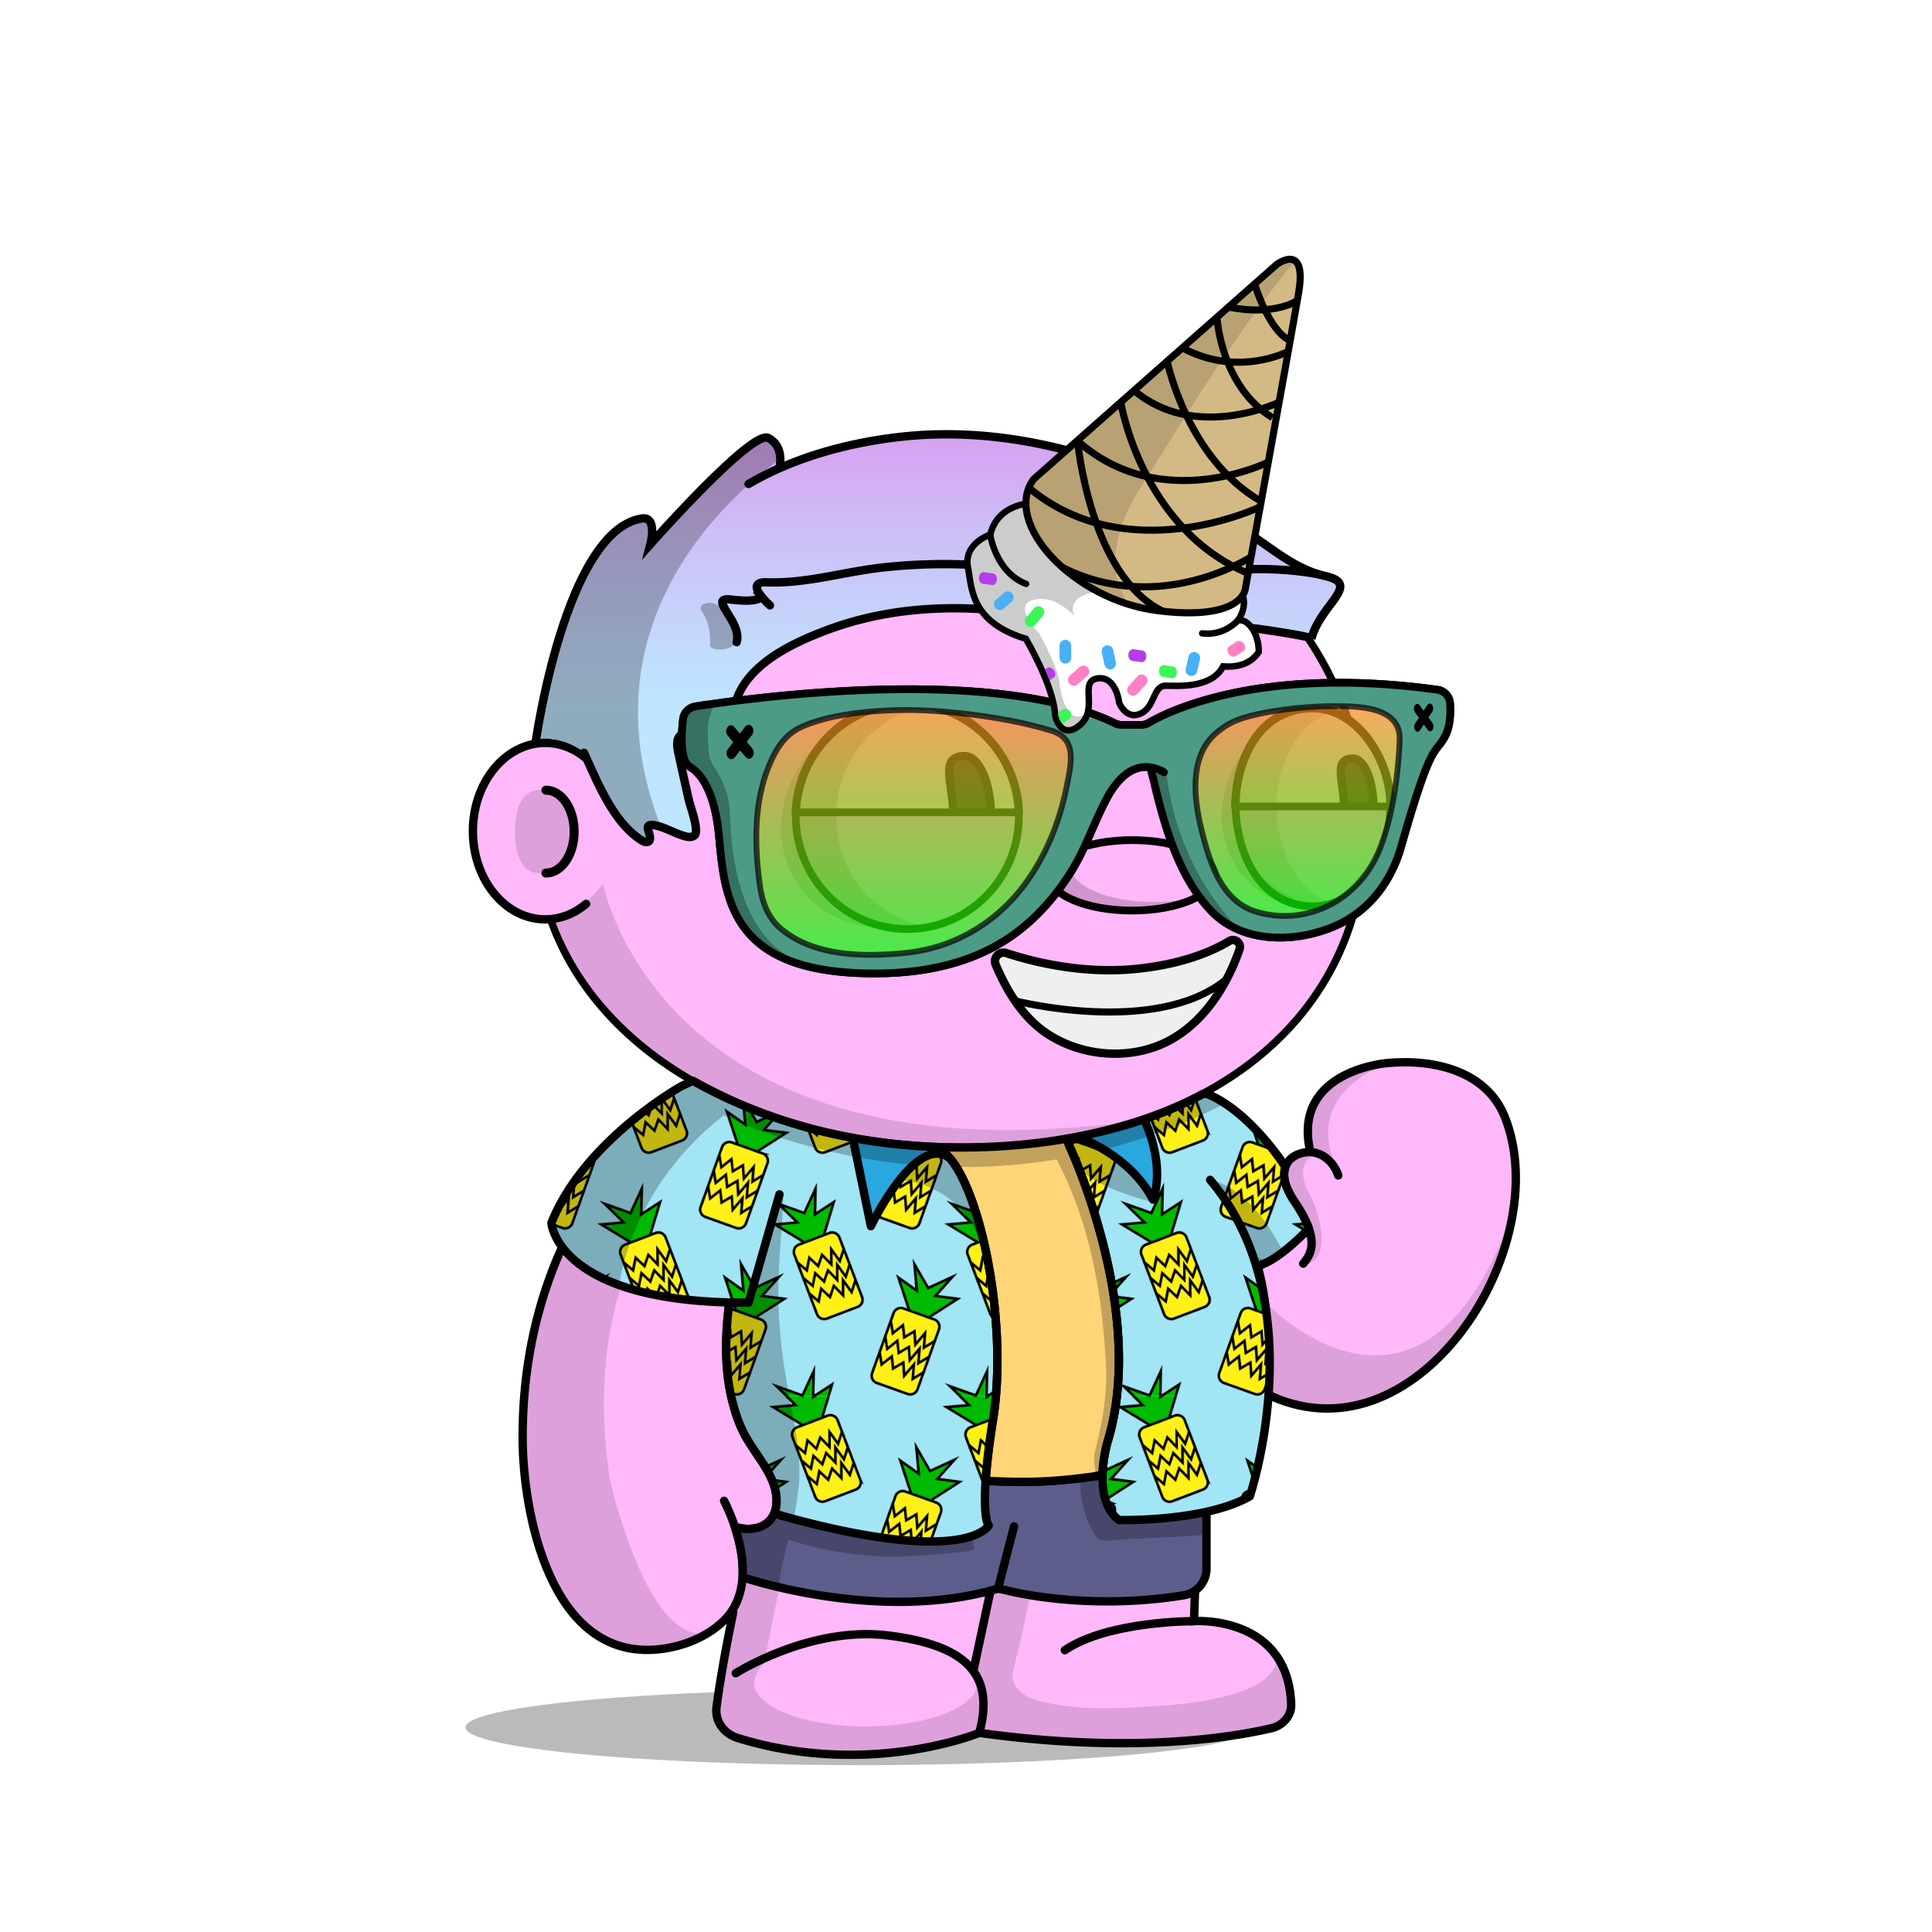 <svg xmlns="http://www.w3.org/2000/svg" xmlns:xlink="http://www.w3.org/1999/xlink" viewBox="0 0 3000 3000" width="100%" height="100%"><defs><style>.cls-1-50{opacity:0.27;}.cls-2-50{fill:#ffb8fa;}.cls-3-50{opacity:0.13;}.cls-4-50,.cls-5-50{fill:none;stroke:#000;stroke-linecap:round;stroke-miterlimit:10;}.cls-4-50{stroke-width:13px;}.cls-5-50{stroke-width:14px;}</style></defs><g id="body_ground_shadwo-50" data-name="body ground shadwo"><ellipse class="cls-1-50" cx="1334.82" cy="2682.24" rx="612.02" ry="58.67"/></g><g id="body_color_copy_4" data-name="body color copy 4"><path class="cls-2-50" d="M1075.21,1684.92l-86.3,76.44-81.19,108.46-57.17,122.51-32.25,136.1-6.75,96.68,6.35,91.23L835,2395.21l31.39,75.86,38.09,50.13,47.54,31,78.62,9.8,53.8-18.18,39.91-27.63,14.26-12.89-9.88,50-15.22,91.24,2.66,29.33,13.85,17,51.09,17.73,78.1,16.35h75.62l66.58-5.32,48.93-8.42,52-13.82,24.82-6.52,41.94,6.07,126.13,9.16,99.75-.28,77.23-5.54,66.85-9.41,35-7.15,26.94-20.17,3.93-17.17-4.13-32.14-26.1-52.19-43.66-30.74-77-13.9,10.76-205.51s11.6-13.31,15.48-16.39,47-58.42,47-58.42l25-55.24,10.56-19.26,31.14,13.27,62.08,11.3,70.55-7.08,44-23.38,49.3-35.46,42.09-44.1,45.13-60.73,24.32-63.88,17.23-65.23,5.15-65.54-6.61-53.5-17.62-48.7-32.84-34.56-44.43-25.16-50.48-7-43.5-2.38-47.62,10.35-47.78,27.42L2036,1718.43l-4.92,39.57,4.92,33.29-26.16,5.63-11.5,8.85-4.35,6.33-38.65-58.25-40.72-31.51-40.6-26.81,31.43-17.16,63.7-49.54,45.12-49.55L2062,1514.7l25.66-53.08,19.46-60.16,2.3-30.9s48.64-59,48.86-60.94c18.15-156.06-64.05-183.43-64.05-183.43l-7.46-22.88-26.54-55.74-22.12-48.66-38.92-53.08-40.7-42.47-35.39-32.73-84.93-62.81-67.24-33.62-70.78-27.43-73.43-21.23L1533,712.27l-76.08-3.54-109.71,10.61-100.85,26.55-81.4,33.62-67.24,37.15-77,58.39L963.2,934.33l-61.93,81.39-29.2,69-23.37,63.1-6.32,5.84L794.78,1169l-33.87,33-22.55,52v62.59l15.25,50.65L781,1405l52.34,22.55,25.51,2.22,26.54,65.47,44.24,61.93,38.93,41.58,61.93,50.43,47.77,29.19Z"/></g><g id="body_shadow" data-name="body shadow"><g class="cls-3-50"><path d="M1094.33,1787.19s-201.47,157.92-147.5,509.15c0,0,56.62,258.34,152.17,239.76l-45.17,19.08L987.54,2562l-45-14-53-42.94L852,2442.22s-19.3-58-20-60.58-15.21-73-15.21-73l-4.07-66,3.05-93.58,14.8-87.89,24.13-80.54,29.56-68.17,35.67-59,31.53-47.85,30.94-37.14,43.33-39.74,34.35-32.8,20.29-14.44-27.3-18.43-64-47.48-59.57-58.39-27.71-38.8-42.45-63.51-.62-25.09,42.47-18.58,35.39-38s89.35,468.89,829,367.15c13.61-1.87-115.08,25.45-101.63,22.66l90.13-18.72,59.92-21.23,59.94-27.48,16.88,11.15s-138.51,121.21-481.78,97.32S1157.34,1736.76,1094.33,1787.19Z"/><path d="M887.11,1291.31c0,35.64-22.14,64.54-49.45,64.54s-38.13-28.59-38.13-64.23,10.82-64.85,38.13-64.85S887.11,1255.67,887.11,1291.31Z"/><path d="M1573.17,2594.76c5-22.44,11.15-45.09,15.5-66,9.65-46.4,21-93.08,27.47-140,1.38-10.09,10.82-41.24-4.4-41.86a345.39,345.39,0,0,0-47.38,1.36l-45,207c-2.76,12.73-5.54,25.71-4.26,38.67,1.7,17.12,10.15,32.84,11.64,50,1.1,12.68-9.17,31.37,0,42.38,4.14,5,11.17,6.24,17.6,7.11,54.93,7.46,110,10.25,165.29,12.64h.92l112.2-1.68a17.54,17.54,0,0,0,1.77-.12l105.39-13.38,40.32-6.53a15.92,15.92,0,0,0,7-3l13.67-10.24c19.81-14.84,7.66-38.52,6.72-57.27l-8.71-23.49-9.17-10c5.94,6.46-12.78,24.53-16.48,27.49-13.29,10.63-30,17-46.12,22-49.56,15.11-100.57,18.33-151.92,21.17-41.23,2.29-82.9,2.88-123.77-3.88-14.26-2.36-29.29-5.19-42.53-11.13C1581.78,2628.28,1568.73,2614.52,1573.17,2594.76Z"/><path d="M1964,2021.1s239.6,257.11,382-130.4l-20.31,76.86L2277.13,2057l-57.28,64.14-72.94,47.35-81.48,18.63-48.89-5-53.72-19.66v-31.7l5.41-52.55Z"/><path d="M2047.55,1791.7s-47.47,7.88-9.43,71.58c0,0,38.93,88.47-12.38,101.74,0,0,7.07-21.24,8.84-23s-1-30.6-1-30.6l-15.51-33.06s-18.7-31.29-20.56-36,4.37-40.57,4.37-40.57l22.84-10.07,20.1-2.71Z"/><path d="M2158.44,1650.06s-139.78,42.47-82.27,165.44l-16.53-15s-22.62-9.72-24.28-13.26-4.87-29.41-4.59-31.07,5.2-35,5.2-35l19.58-28,29.33-21.85Z"/><path d="M910.12,1177.54s78.74-358.22,369.81-437l-115,38.93-81,47.6-83.15,68.5-73.31,85.71-52.94,78.26-27.88,94,40.48,9.18Z"/><path d="M1527.19,2638.53,1517,2606.15a27.42,27.42,0,0,1,.89,6.92c0,37.38-77.63,67.68-173.4,67.68s-173.4-30.3-173.4-67.68c0-10.07,8.47-24.59,18.57-33.18l1.72-5.79a2.09,2.09,0,0,1-2.82-2.32L1229,2372.66a44.63,44.63,0,0,1,51.53-35c28.26,5,69.15,9.6,119.68,9.6-108.73,0-195.06-106.63-211.45-199.06-8.65-48.77-14.07-95.19-13.38-144.66.75-52.56,2.46-108.52,10.89-166.33a2.09,2.09,0,0,0-4-1.14c-22.2,50.76-92.27,233.07-29,385.72a1.4,1.4,0,0,0,.15.3l43,70.9a2.56,2.56,0,0,1,.24.56l4.42,17a62.9,62.9,0,0,1-1.35,36.2l-4.83,14.12a2.11,2.11,0,0,1-1.14,1.24l-26.61,11.66a2.06,2.06,0,0,1-1.07.16l-21.94-2.52a2.1,2.1,0,0,0-2.27,2.61l7.71,29.28a1.59,1.59,0,0,1,.06.38l3.63,49.69a2.11,2.11,0,0,1-.08.75l-14.6,49.1-.06.26-24.2,149.68a2.1,2.1,0,0,0,0,.79l6,26.41a2.08,2.08,0,0,0,1.18,1.45l59.31,26.68a2,2,0,0,0,.49.15l69,12.26.26,0,84.09,4h.26l60.19-4.53.24,0,83.39-16a1.05,1.05,0,0,0,.24-.06l40.42-13a2.09,2.09,0,0,0,1.43-1.73l6.33-50.94"/><path d="M1918.06,2248.79s-59.53,81.86-149.77,94c0,0,23,15,91.12-2.65l4.42-20.35,8.85-16.81,10.48-10.21"/></g></g><g id="Base_Body_V3" data-name="Base Body V3"><path class="cls-4-50" d="M1124.34,2330.45s65.27,121.25,0,185.71c-26,25.66-63.7,40.75-100.54,44.76-169.74,18.5-211.9-213.21-212.25-327.21-1.19-384.43,268.87-552.24,268.87-552.24"/><path class="cls-4-50" d="M1188.61,1822.33c-25.84,55.2-43,113.78-52.34,173.17-9.26,58.83-13.91,121.32.77,179.71,4.69,18.63,10.62,36.6,19.91,53.7,18.31,33.72,51.4,65.64,48.8,105.78-2.14,33.08-31.85,46-64.61,36.29"/><path class="cls-4-50" d="M1875.87,1822.33s102.57,98.45,91,287.14c0,0-3.62,117-95.28,193.58a25.6,25.6,0,0,0-9.21,18.23c-1.49,27.45-5.31,101.95-8.34,196,0,0,145.74-10.32,150.89,129,.65,17.51-12.29,33-30.87,37.34-61.79,14.38-217.56,40-453.39,7.15,0,0-171.42,71-375.08,8-21.91-6.79-35.72-26.6-33-47.6,3.64-28.11,11-75.14,26-147.9"/><path class="cls-4-50" d="M1142.45,2598.2s115.4-73.83,237.21-58.6,165.4,61,141,151.19"/><path class="cls-4-50" d="M1854.07,2517.33s-133.35-.74-200.62,45.13"/><line class="cls-4-50" x1="1511.37" y1="2594.76" x2="1564.29" y2="2347.39"/><path class="cls-4-50" d="M1962.82,2162.51c234.13,119.66,454.59-224.88,374-427.73-28.07-70.68-107.32-90.8-182.53-84.12,0,0-145.76,11-120.63,133.23"/><path class="cls-4-50" d="M2078,1825.24c-8.17-25.5-34.33-44.87-63.48-32.33-21.57,9.27-24.07,30.78-17,49.43a121.09,121.09,0,0,0,13,24.25c40.21,59.72,25.13,80.86,13.07,95.56"/><path class="cls-4-50" d="M1994,1809.24s-53-83.28-120-110.78"/><path class="cls-4-50" d="M910.12,1403.57c-18.06,15.13-39.93,24-63.49,24-62,0-112.3-61.34-112.3-137s50.28-137,112.3-137c23.56,0,45.43,8.85,63.49,24"/><path class="cls-5-50" d="M847.68,1226.92c24.22,0,43.86,28.83,43.86,64.39s-19.64,64.39-43.86,64.39"/><path d="M2129.2,1143.53a144,144,0,0,0-31.17-30.72,536.58,536.58,0,0,0-23-56.35c-32.82-68.83-79.79-130.63-139.61-183.69s-129.34-94.63-206.81-123.7c-80.17-30.08-165.32-45.33-253.08-45.33a723.09,723.09,0,0,0-219.4,33.67,674.64,674.64,0,0,0-187.55,93.24c-56,39.93-104,87.44-142.51,141.21-39.24,54.78-67.57,114.53-84.18,177.58a5.75,5.75,0,0,0,11.12,2.93c16.26-61.69,44-120.17,82.41-173.82,37.78-52.73,84.83-99.34,139.84-138.54a663,663,0,0,1,184.36-91.64,711.53,711.53,0,0,1,215.91-33.13c86.38,0,170.17,15,249,44.6,76.14,28.57,144.52,69.46,203.22,121.54s104.7,112.6,136.85,180a522.14,522.14,0,0,1,24.57,61.08c1.7,1.17,3.39,2.41,5.06,3.7.85.67,1.71,1.35,2.55,2l.54.43c.91.76,1.82,1.54,2.72,2.34l.82.73c.88.79,1.76,1.59,2.63,2.42.22.2.43.42.65.63a141.8,141.8,0,0,1,14.69,16.6c21.6,28.51,34,65.55,34,101.63,0,40.38-11.31,77.31-31.91,104.43h0c-.65.86-1.31,1.7-2,2.53-.89,1.11-1.79,2.18-2.69,3.24l-1,1.09c-.6.69-1.2,1.36-1.81,2-.38.42-.77.83-1.16,1.25-.57.6-1.14,1.19-1.72,1.78-.39.4-.78.81-1.18,1.2-.91.9-1.83,1.8-2.76,2.66-20,109.66-76.83,202.64-167.34,272.26-54.72,42.09-120.47,74.65-195.41,96.79s-157.82,33.42-245.91,33.42c-73.58,0-145.3-7.85-213.16-23.33S1154,1714,1098,1684.31c-117.39-62.14-199.49-151.36-237.44-258a5.75,5.75,0,0,0-10.83,3.85c38.92,109.43,122.91,200.84,242.89,264.35,56.87,30.1,120.69,53.35,189.67,69.09,68.7,15.67,141.28,23.62,215.72,23.62,89.2,0,173-11.4,249.17-33.89,76.31-22.54,143.31-55.75,199.16-98.7,91.16-70.12,149-163.31,170.49-273.08a136.34,136.34,0,0,0,12.27-13.43c23.68-29.62,36.73-70.49,36.73-115.08C2165.83,1214.15,2152.48,1174.25,2129.2,1143.53Z"/></g><defs><style>.cls-1-86,.cls-6-86{fill:none;}.cls-2-86{fill:#0b0;}.cls-2-86,.cls-3-86,.cls-6-86{stroke:#000;}.cls-2-86,.cls-3-86{stroke-miterlimit:10;stroke-width:4px;}.cls-3-86{fill:#fff117;}.cls-4-86{fill:#ffd578;}.cls-5-86{fill:#5d5d8c;}.cls-6-86{stroke-linecap:round;stroke-linejoin:round;stroke-width:13px;}.cls-7-86{opacity:0.24;}.cls-8-86{fill:#a2e5f4;}.cls-9-86{fill:url(#New_Pattern_4);}.cls-1-860-86{fill:#29a8df;}</style><pattern id="New_Pattern_4" data-name="New Pattern 4" width="538.53" height="541.63" patternUnits="userSpaceOnUse" viewBox="0 0 538.53 541.63"><rect class="cls-1-86" width="538.53" height="541.63"/><polygon class="cls-2-86" points="462.14 603.54 433.84 584.07 391.81 558.58 426.71 555.44 397.15 526.57 437.37 540.89 454.81 503.07 453.94 542.92 483.21 523.85 469.31 570.04 462.14 603.54"/><polygon class="cls-2-86" points="192.87 603.54 164.57 584.07 122.55 558.58 157.45 555.44 127.89 526.57 168.1 540.89 185.54 503.07 184.68 542.92 213.94 523.85 200.04 570.04 192.87 603.54"/><polygon class="cls-2-86" points="464.89 320.27 436.59 300.79 394.56 275.3 429.46 272.17 399.9 243.3 440.12 257.62 457.56 219.8 456.69 259.64 485.96 240.58 472.06 286.76 464.89 320.27"/><path class="cls-3-86" d="M522.84,403.37l-47.49,18.09a12,12,0,0,1-15.49-6.95l-35.17-92.35a12,12,0,0,1,6.94-15.48l47.5-18.09a12,12,0,0,1,15.48,6.94l35.17,92.35A12,12,0,0,1,522.84,403.37Z"/><polyline class="cls-3-86" points="429.22 334.07 444.1 346.63 447.94 326.94 461.71 339.92 467.7 322.54 482.14 337.29 482.08 313.94 495.36 332.26 501.44 313.46"/><polyline class="cls-3-86" points="438.39 358.13 453.26 370.69 457.11 351 470.88 363.98 476.86 346.6 491.31 361.35 491.24 338 504.52 356.32 510.6 337.52"/><polyline class="cls-3-86" points="447.55 382.19 462.42 394.75 466.27 375.06 480.04 388.04 486.03 370.65 500.47 385.41 500.4 362.06 513.68 380.38 519.77 361.58"/><polygon class="cls-2-86" points="462.14 61.92 433.84 42.44 391.81 16.95 426.71 13.81 397.15 -15.06 437.37 -0.74 454.81 -38.55 453.94 1.29 483.21 -17.77 469.31 28.41 462.14 61.92"/><path class="cls-3-86" d="M520.09,145l-47.5,18.08a12,12,0,0,1-15.48-6.94L421.94,63.81a12,12,0,0,1,6.94-15.49l47.49-18.09a12,12,0,0,1,15.49,7L527,129.53A12,12,0,0,1,520.09,145Z"/><polyline class="cls-3-86" points="426.47 75.72 441.34 88.28 445.19 68.59 458.96 81.57 464.95 64.19 479.39 78.94 479.33 55.59 492.61 73.9 498.69 55.11"/><polyline class="cls-3-86" points="435.63 99.78 450.51 112.34 454.36 92.65 468.13 105.63 474.11 88.24 488.56 103 488.49 79.65 501.77 97.96 507.85 79.17"/><polyline class="cls-3-86" points="444.8 123.84 459.67 136.4 463.52 116.71 477.29 129.69 483.27 112.3 497.72 127.06 497.65 103.71 510.93 122.02 517.01 103.23"/><polygon class="cls-2-86" points="195.63 320.27 167.33 300.79 125.3 275.3 160.2 272.17 130.64 243.3 170.85 257.62 188.29 219.8 187.43 259.64 216.69 240.58 202.8 286.76 195.63 320.27"/><path class="cls-3-86" d="M253.58,403.37l-47.5,18.09a12,12,0,0,1-15.48-6.95l-35.18-92.35a12,12,0,0,1,7-15.48l47.49-18.09a12,12,0,0,1,15.49,6.94l35.17,92.35A12,12,0,0,1,253.58,403.37Z"/><polyline class="cls-3-86" points="159.96 334.07 174.83 346.63 178.68 326.94 192.45 339.92 198.44 322.54 212.88 337.29 212.81 313.94 226.09 332.26 232.18 313.46"/><polyline class="cls-3-86" points="169.12 358.13 183.99 370.69 187.84 351 201.61 363.98 207.6 346.6 222.04 361.35 221.98 338 235.26 356.32 241.34 337.52"/><polyline class="cls-3-86" points="178.28 382.19 193.16 394.75 197 375.06 210.78 388.04 216.76 370.65 231.21 385.41 231.14 362.06 244.42 380.38 250.5 361.58"/><polygon class="cls-2-86" points="192.87 61.92 164.57 42.44 122.55 16.95 157.45 13.81 127.89 -15.06 168.1 -0.74 185.54 -38.55 184.68 1.29 213.94 -17.77 200.04 28.41 192.87 61.92"/><path class="cls-3-86" d="M250.82,145,203.33,163.1a12,12,0,0,1-15.49-6.94L152.67,63.81a12,12,0,0,1,6.94-15.49l47.5-18.09a12,12,0,0,1,15.49,7l35.17,92.35A12,12,0,0,1,250.82,145Z"/><polyline class="cls-3-86" points="157.21 75.72 172.08 88.28 175.93 68.59 189.7 81.57 195.69 64.19 210.13 78.94 210.06 55.59 223.34 73.9 229.43 55.11"/><polyline class="cls-3-86" points="166.37 99.78 181.24 112.34 185.09 92.65 198.86 105.63 204.85 88.24 219.29 103 219.23 79.65 232.51 97.96 238.59 79.17"/><polyline class="cls-3-86" points="175.53 123.84 190.41 136.4 194.25 116.71 208.02 129.69 214.01 112.3 228.46 127.06 228.39 103.71 241.67 122.02 247.75 103.23"/><polygon class="cls-2-86" points="341.3 437.72 332.45 404.52 317.07 357.84 345.63 378.13 341.93 336.98 363.19 374 401.02 356.59 374.47 386.31 409.1 390.84 368.52 416.91 341.3 437.72"/><path class="cls-3-86" d="M331.34,538.54l-47.85-17.12a12,12,0,0,1-7.26-15.34L309.51,413a12,12,0,0,1,15.35-7.26l47.85,17.12A12,12,0,0,1,380,438.23l-33.29,93A12,12,0,0,1,331.34,538.54Z"/><polyline class="cls-3-86" points="305.22 425.03 308.36 444.24 324.08 431.78 326.11 450.59 341.96 441.27 343.35 461.87 358.48 444.08 356.67 466.63 373.5 456.3"/><polyline class="cls-3-86" points="296.55 449.27 299.69 468.48 315.41 456.02 317.44 474.83 333.29 465.51 334.68 486.11 349.81 468.32 348 490.87 364.83 480.54"/><polyline class="cls-3-86" points="287.88 473.51 291.02 492.72 306.74 480.26 308.77 499.07 324.62 489.75 326.01 510.35 341.14 492.56 339.33 515.11 356.16 504.78"/><polygon class="cls-2-86" points="344.25 179.9 335.4 146.71 320.03 100.03 348.59 120.32 344.88 79.17 366.14 116.19 403.97 98.78 377.42 128.5 412.06 133.03 371.48 159.1 344.25 179.9"/><path class="cls-3-86" d="M334.3,280.72l-47.86-17.11a12,12,0,0,1-7.25-15.34l33.28-93.05A12,12,0,0,1,327.81,148l47.85,17.12a12,12,0,0,1,7.26,15.34l-33.28,93.05A12,12,0,0,1,334.3,280.72Z"/><polyline class="cls-3-86" points="308.18 167.22 311.32 186.43 327.04 173.96 329.07 192.78 344.92 183.46 346.31 204.06 361.43 186.27 359.62 208.82 376.46 198.49"/><polyline class="cls-3-86" points="299.51 191.46 302.65 210.67 318.37 198.2 320.4 217.02 336.25 207.7 337.64 228.3 352.76 210.51 350.95 233.06 367.79 222.73"/><polyline class="cls-3-86" points="290.84 215.7 293.98 234.91 309.7 222.44 311.73 241.26 327.58 231.94 328.97 252.54 344.09 234.75 342.28 257.3 359.12 246.97"/><polygon class="cls-2-86" points="72.04 437.72 63.18 404.52 47.81 357.84 76.37 378.13 72.67 336.98 93.92 374 131.75 356.59 105.2 386.31 139.84 390.84 99.26 416.91 72.04 437.72"/><path class="cls-3-86" d="M62.08,538.54,14.22,521.42A12,12,0,0,1,7,506.08L40.25,413a12,12,0,0,1,15.34-7.26l47.86,17.12a12,12,0,0,1,7.25,15.34l-33.28,93A12,12,0,0,1,62.08,538.54Z"/><polyline class="cls-3-86" points="35.96 425.03 39.1 444.24 54.82 431.78 56.85 450.59 72.7 441.27 74.09 461.87 89.21 444.08 87.4 466.63 104.24 456.3"/><polyline class="cls-3-86" points="27.29 449.27 30.43 468.48 46.15 456.02 48.18 474.83 64.03 465.51 65.42 486.11 80.54 468.32 78.73 490.87 95.57 480.54"/><polyline class="cls-3-86" points="18.62 473.51 21.76 492.72 37.48 480.26 39.51 499.07 55.36 489.75 56.75 510.35 71.87 492.56 70.06 515.11 86.9 504.78"/><polygon class="cls-2-86" points="74.99 179.9 66.14 146.71 50.76 100.03 79.33 120.32 75.62 79.17 96.88 116.19 134.71 98.78 108.16 128.5 142.79 133.03 102.22 159.1 74.99 179.9"/><path class="cls-3-86" d="M65,280.72,17.18,263.61a12,12,0,0,1-7.26-15.34l33.29-93.05A12,12,0,0,1,58.55,148l47.85,17.12a12,12,0,0,1,7.26,15.34L80.37,273.47A12,12,0,0,1,65,280.72Z"/><polyline class="cls-3-86" points="38.91 167.22 42.05 186.43 57.77 173.96 59.8 192.78 75.65 183.46 77.05 204.06 92.17 186.27 90.36 208.82 107.19 198.49"/><polyline class="cls-3-86" points="30.24 191.46 33.38 210.67 49.1 198.2 51.13 217.02 66.98 207.7 68.37 228.3 83.5 210.51 81.69 233.06 98.52 222.73"/><polyline class="cls-3-86" points="21.57 215.7 24.71 234.91 40.43 222.44 42.46 241.26 58.31 231.94 59.7 252.54 74.83 234.75 73.02 257.3 89.85 246.97"/></pattern></defs><path class="cls-4-86" d="M1660.17,1778.6l-3.69-10.49q-16.62,2.87-33.33,5.1a998.88,998.88,0,0,1-164.45,8l9.52,10.31c53,46.8,97.87,261.19,73.92,411.63-6.61,41.55-10.09,72.77-11.67,96.2l4.83.25c16.69.84,33.4,1.35,50.12,1.43,38.78.2,77.18-3.24,115.31-8.79,2.28-.33,4.55-.67,6.83-1l4.5-.69a221,221,0,0,1,8-52.28C1781.61,2036,1660.17,1778.6,1660.17,1778.6Z"/><path class="cls-5-86" d="M1871.23,2258c-64.3,14.61-128.87,29.61-194.29,37.49a732.71,732.71,0,0,1-91.52,5.62c-28.28-.14-56.53-1.51-84.73-3.6-20.7-1.54-41.36-3.46-62-5.57-25.1-2.58-50.17-5.47-75.25-8.3-13.62-1.54-53.92-12.8-65.12-7.16a1.89,1.89,0,0,0-.3.19l-95.52,72.91c-8.53,21.06-32.14,28.91-58.21,22.31a1.78,1.78,0,0,0-2.13,2.28c6.68,21,12.37,47.3,11,73.25a1.77,1.77,0,0,0,.8,1.58l.87.57a2.09,2.09,0,0,0,.4.19c2.22.75,22.2,7.39,54,14.88,74.28,17.53,213,39.74,340.12,2.26a1.88,1.88,0,0,1,.85,0l10.55,2.11.11,0c2.86.78,123.23,33.19,277.37,8.15a42,42,0,0,0,35.24-41.44v-176A1.78,1.78,0,0,0,1871.23,2258Z"/><line class="cls-6-86" x1="1549.71" y1="2466.73" x2="1574.64" y2="2370.15"/><path class="cls-6-86" d="M1202.5,2349.53l95.52-72.91a1.89,1.89,0,0,1,.3-.19c11.2-5.64,51.5,5.62,65.12,7.16,25.08,2.83,50.15,5.72,75.25,8.3,48.76,5,97.69,8.93,146.73,9.17,97.06.49,191.73-21.74,285.81-43.11a1.78,1.78,0,0,1,2.18,1.74v176a42,42,0,0,1-35.24,41.44c-154.14,25-274.51-7.37-277.37-8.15l-.11,0-10.55-2.11a1.88,1.88,0,0,0-.85,0c-181.41,53.5-386.66-14.64-394.08-17.14a2.09,2.09,0,0,1-.4-.19l-.87-.57a1.77,1.77,0,0,1-.8-1.58c1.39-25.95-4.3-52.21-11-73.25h0a1.78,1.78,0,0,1,2.13-2.28c26.07,6.6,49.68-1.25,58.21-22.31"/><path class="cls-7-86" d="M1701,2385c4,7,12,8,19,7,51-4,101-4,153-9l.41-.05V2259.69a1.78,1.78,0,0,0-2.18-1.74c-64.3,14.61-128.87,29.61-194.29,37.49C1676.51,2326.76,1684.13,2358,1701,2385Z"/><path class="cls-7-86" d="M1394,2417c33-1,66-4,99-7,8-1,21-2,20-7-9.14-35.27-10.18-70.55-12.31-105.54-20.7-1.54-41.36-3.46-62-5.57-25.1-2.58-50.17-5.47-75.25-8.3-13.62-1.54-53.92-12.8-65.12-7.16a1.89,1.89,0,0,0-.3.19l-95.52,72.91c-8.53,21.06-32.14,28.91-58.21,22.31a1.78,1.78,0,0,0-2.13,2.28c6.68,21,12.37,47.3,11,73.25a1.77,1.77,0,0,0,.8,1.58l.87.57a2.09,2.09,0,0,0,.4.19c2.22.75,22.2,7.39,54,14.88,2.5-24.88,8.34-49.24,14.83-73.59C1279,2408,1336,2418,1394,2417Z"/><path class="cls-8-86" d="M2010.55,1866.59a121.09,121.09,0,0,1-13-24.25c-3.86-10.15-4.88-21.15-1.53-30.56l-2-2.54s-53-83.28-120-110.78l-6.25.33c-49.4,26.59-103,45.17-157.44,58.23q-26.74,6.42-53.82,11.09l3.69,10.49S1781.61,2036,1720,2238.28c0,0-26.73,88.59,17.43,122,0,0,133.1,3.35,203.23-36.77,0,0,61.86-183.42,10.72-355.31l.67-.36,10.74-5.77s10.64-3.31,31.29-19.43a372.81,372.81,0,0,0,34.38-30.89l3.75-4.45C2028.3,1896.16,2021.46,1882.79,2010.55,1866.59Z"/><path class="cls-8-86" d="M1468.22,1791.55l-9.52-10.31c-3.67-.11-7.33-.25-11-.4-85.88-3.56-171.31-19.36-252.31-48.28q-23.55-8.4-46.58-18.27a742.79,742.79,0,0,1-73-36.06l-17.79,8.43S907.55,1770.24,856.23,1899c0,0,4.09,59.91,104.93,96.35,39.66,14.33,94.28,25,169.49,27l1.59,1.63c0,.38-.09.76-.14,1.14-6.1,49.89-7.3,101.42,4.94,150.11,4.69,18.63,10.62,36.6,19.91,53.7,18.31,33.72,51.4,65.64,48.8,105.78a47.74,47.74,0,0,1-3.25,14.84l11.23,4.09q7,2,13.88,3.79c276.23,74.34,307.69,11.25,307.69,11.25s-17.1-15,6.84-165.48S1521.25,1838.35,1468.22,1791.55Z"/><path class="cls-4-86" d="M1698,2253c11-44,19-87,17-131-6-120-27-238-90-346-.59-.94-1.21-1.87-1.85-2.79a998.88,998.88,0,0,1-164.45,8l9.52,10.31c53,46.8,97.87,261.19,73.92,411.63-6.61,41.55-10.09,72.77-11.67,96.2l4.83.25c16.69.84,33.4,1.35,50.12,1.43,38.78.2,77.18-3.24,115.31-8.79C1697.34,2279,1694.52,2266.24,1698,2253Z"/><path class="cls-9-86" d="M2010.55,1866.59a121.09,121.09,0,0,1-13-24.25c-3.86-10.15-4.88-21.15-1.53-30.56l-2-2.54s-53-83.28-120-110.78l-6.25.33a591.33,591.33,0,0,1-89.28,38.56c17.13,38.71,24,81.74,13.54,123.65-12-28-39-44-62-64-10-8-20-18-32-24-7.41-4-15.73-5.37-23.43-8.25q-9,1.77-18.09,3.36l3.69,10.49S1781.61,2036,1720,2238.28c0,0-26.73,88.59,17.43,122,0,0,133.1,3.35,203.23-36.77,0,0,61.86-183.42,10.72-355.31l.67-.36,10.74-5.77s10.64-3.31,31.29-19.43a372.81,372.81,0,0,0,34.38-30.89l3.75-4.45C2028.3,1896.16,2021.46,1882.79,2010.55,1866.59Z"/><path class="cls-1-860-86" d="M1730,1797c23,20,50,36,62,64,10.48-41.91,3.59-84.94-13.54-123.65-22.4,7.66-45.2,14.17-68.16,19.67q-17.79,4.27-35.73,7.73c7.7,2.88,16,4.21,23.43,8.25C1710,1779,1720,1789,1730,1797Z"/><path class="cls-1-860-86" d="M1409,1821c15.64-16.42,35.55-24.28,54.49-34.57l-4.79-5.19c-3.67-.11-7.33-.25-11-.4a885,885,0,0,1-120.31-13.21c10.22,43,14.72,87.57,29.61,130.37C1372,1871,1388,1845,1409,1821Z"/><path class="cls-9-86" d="M1468.22,1791.55l-4.73-5.12c-18.94,10.29-38.85,18.15-54.49,34.57-21,24-37,50-52,77-14.89-42.8-19.39-87.33-29.61-130.37a831,831,0,0,1-132-35.07q-23.55-8.4-46.58-18.27a742.79,742.79,0,0,1-73-36.06l-17.79,8.43S907.55,1770.24,856.23,1899c0,0,4.09,59.91,104.93,96.35,39.66,14.33,94.28,25,169.49,27l1.59,1.63c0,.38-.09.76-.14,1.14-6.1,49.89-7.3,101.42,4.94,150.11,4.69,18.63,10.62,36.6,19.91,53.7,18.31,33.72,51.4,65.64,48.8,105.78a47.74,47.74,0,0,1-3.25,14.84l11.23,4.09q7,2,13.88,3.79c276.23,74.34,307.69,11.25,307.69,11.25s-17.1-15,6.84-165.48S1521.25,1838.35,1468.22,1791.55Z"/><path class="cls-6-86" d="M1707.56,2291.25c-40.38,6.15-81,10-122.14,9.81-16.72-.08-33.43-.59-50.12-1.43l-4.83-.25c1.58-23.43,5.06-54.65,11.67-96.2,23.95-150.44-20.89-364.83-73.92-411.63l-9.52-10.31c66.13,2.08,132.57-1.85,197.78-13.13l3.69,10.49S1781.61,2036,1720,2238.28a221,221,0,0,0-8,52.28Z"/><path class="cls-7-86" d="M1220.33,2138.89c-7.74-46.86-12.58-95.44-11.61-143.41,1-48.85,6.39-97.48,8.07-146.3-15,48-31,94-41,146-1,8-2,19-8,20-11.16,2.09-21.35,3.22-30.9,7.1-6.1,49.88-7.3,101.42,4.94,150.1,4.68,18.64,10.62,36.6,19.9,53.7,18.32,33.72,51.41,65.65,48.81,105.79a47.62,47.62,0,0,1-3.25,14.83l11.23,4.1q7,1.95,13.87,3.79c2.08.56,7.79-45.15,8.08-48.8,3.75-47-6.62-92.78-15.18-138.69Q1222.68,2153,1220.33,2138.89Z"/><path class="cls-6-86" d="M1326.62,1778.6,1352.28,1904s69.18-144.88,121.88-106.06"/><path class="cls-6-86" d="M1951.41,1968.22c-14.17-47.65-37-94.41-72.3-136.13"/><path class="cls-6-86" d="M1675.33,1766s78.53,27,115.07,96.76c0,0,20.22-45.21-11.66-119.77"/><path class="cls-6-86" d="M1132.41,2022.37q14.49.36,30,.28l47.9-168"/><path class="cls-6-86" d="M1660.17,1778.6S1781.61,2036,1720,2238.28c0,0-26.73,88.59,17.43,122,0,0,133.1,3.35,203.23-36.77,0,0,61.86-183.42,10.72-355.31l11.41-6.13s22.55-7,65.67-50.32l3.75-4.45c-3.94-11.16-10.78-24.53-21.69-40.73a121.09,121.09,0,0,1-13-24.25c-3.86-10.15-4.88-21.15-1.53-30.56l-2-2.54s-53-83.28-120-110.78l-6.25.33c-49.4,26.59-103,45.17-157.44,58.23q-26.74,6.42-53.82,11.09Z"/><path class="cls-6-86" d="M1213.73,2353.62c289.07,80.23,321.57,15,321.57,15s-17.1-15,6.84-165.48-20.89-364.83-73.92-411.63l-9.52-10.31c-3.67-.11-7.33-.25-11-.4-85.88-3.56-171.31-19.36-252.31-48.28a765.18,765.18,0,0,1-119.53-54.33l-17.79,8.43S907.55,1770.24,856.23,1899c0,0,7.94,116.29,274.42,123.38l1.59,1.63c-6.22,50.24-7.53,102.19,4.8,151.25,4.69,18.63,10.62,36.6,19.91,53.7,18.31,33.72,51.4,65.64,48.8,105.78a47.74,47.74,0,0,1-3.25,14.84Z"/><path class="cls-7-86" d="M1874.92,1830.22c32,41,56,87,74,136,.61,1.22,1.31,2.53,2.08,3.87l10.74-5.78s10.64-3.31,31.29-19.42C1967.3,1894.84,1930.56,1843.26,1874.92,1830.22Z"/><path class="cls-7-86" d="M1524,1935.25l5.24,21.73A192.14,192.14,0,0,0,1524,1935.25Z"/><path class="cls-7-86" d="M1901.09,1714.29l-27.1-15.83-77.27,30.69-140.24,39-114.17,12.45-141.92,2L1292.51,1764l-77-24.59-57.14-17.06-13-5.82,3.4-2.28a742.79,742.79,0,0,1-73-36.06l-17.79,8.43S907.55,1770.24,856.23,1899c0,0,4.09,59.91,104.93,96.35,2.16-9.43,3.27-18.87,5.84-28.3,24.56-94.73,81.44-177.15,157.13-235.11,35.22,16.91,146.44,64.78,299.41,77.21l-23.15,23.65s93.73,4.53,123.59,102.5l-10.76-44.62s-19.3-58.82-20.24-60.71c-.52-1.05-7.35-10.15-13.28-18a882.79,882.79,0,0,0,161.11-11.66c52.67,101.31,71.08,210.67,76.64,321.74,2,44-6,87-17,131-3.49,13.24-.66,26,2.73,39.27l6.83-1,4.49-.69a220.66,220.66,0,0,1,8-52.28c48-157.55-15.11-348.55-45.35-425.31,17.51,29.66,109.15,52.72,109.15,52.72-10.89-35.76-48.22-63-77.51-79.43a901.83,901.83,0,0,0,156.92-54.89ZM1669.81,1795l.29-.06,2.22,6.11Q1671,1797.79,1669.81,1795Z"/><defs><style>.cls-1-368{fill:url(#linear-gradient-368);}.cls-2-368{fill:#0a0a0a;opacity:0.26;}.cls-3-368{opacity:0.25;}.cls-4-368{fill:none;stroke:#000;stroke-linecap:round;stroke-miterlimit:10;stroke-width:13px;}</style><linearGradient id="linear-gradient-368" x1="1457.69" y1="1305.22" x2="1457.69" y2="670.63" gradientUnits="userSpaceOnUse"><stop offset="0.31" stop-color="#bee6ff"/><stop offset="0.47" stop-color="#c2dbfd"/><stop offset="0.75" stop-color="#cdbff7"/><stop offset="1" stop-color="#d8a0f0"/></linearGradient></defs><g id="Hair_Cut"><path class="cls-1-368" d="M2071.45,900.26c-4.59-1.28-30.65-1-38.47-9s-42.89-28-44.52-29-62.9-42.9-65.18-44.36-120.17-62.48-120.17-62.48L1668,703.74l-154.6-27.94L1433,670.63l-146.82,33.11-75.58,21.39.06-12.26,0-9.13-13.23-21-14.75-3.44L1049.17,802l-38.3,45.84L1008,802.63l-18.25,3.88-48.93,33.33L877.47,961.9l-29.79,101.2-9.4,81.18v3.17s30.7-5.29,64.59,17.65c0,0,15,28.42,16,30.68s32.89,62.6,35.51,66.36,48.35,43.08,49.41,43.08,5.29-15.53,5.65-17.65,0-13.06,3.17-10.59c1.28,1,7,3.65,13.51,6.55,9.72,4.3,21.37,9.16,23.37,10,3.35,1.35,6.5,2.54,6.5,2.54s20.37,5.58,20.79,2.26,2.4-22.63,0-31.09-25.24-109.11-25.2-111.28,4.44-17,4.44-17l34.59,11,49.06,12v-35.65s-2.47-32.4-1.41-34,38.47-50.32,41.65-52.09,65.81-46,68-46.94,100.55-34.18,101.63-34.43,108.54-13.87,110.66-13.94,103.16,4.48,103.16,4.48,65,10.27,68.57,11S1715,986.16,1716,986.51s44.71,11.1,45.67,11.28,58.8-6.82,58.8-6.82,40.59-13.63,43.77-14,80.09-1.42,82.55-1.23,71.42,6.43,72.61,8.14,19.35,1.92,19.35,1.92,23.49-45.88,24.19-48.35S2077.1,911,2077.1,911,2076,901.53,2071.45,900.26Z"/><path class="cls-2-368" d="M1210.64,712.87l0-9.13-13.23-21-14.75-3.44L1049.17,802l-38.3,45.84L1008,802.63l-18.25,3.88-48.93,33.33L877.47,961.9l-29.79,101.2-9.4,81.18v3.17s30.7-5.29,64.59,17.65c0,0,15,28.42,16,30.68s32.89,62.6,35.51,66.36,48.35,43.08,49.41,43.08,5.29-15.53,5.65-17.65,0-13.06,3.17-10.59c1.28,1,7,3.65,13.51,6.55C907.27,978.28,1117.61,781.67,1210.64,712.87Z"/><path class="cls-3-368" d="M1089.36,948.6c5.72,8.27,14.82,25.73,13.07,51.33a7,7,0,0,0,5.16,7.25c8.54,2.25,25.09,3.88,38.1-11.42,9.36-11,1.81-6.43-.83-4.79-3.76,2.32-1.56-4.92-3.12-9.06-6.83-18.11-24.58-56-49.66-43.58A7,7,0,0,0,1089.36,948.6Z"/><path class="cls-4-368" d="M831.57,1153.56s45.89-329,164.66-348.43c25.4-4.15,13.77,39.72,13.77,39.72S1167.29,667.08,1192.85,680s17.73,45.14,17.73,45.14"/><path class="cls-4-368" d="M1162.38,751.5c71.09-41.59,156.34-64.46,237.55-73.36,158.29-17.33,320.06,26.64,458.79,101.65a1019.18,1019.18,0,0,1,102.17,63.3c30.42,21.42,60,43,97.09,51.42,57,12.91-7.86,43.7-21.63,97.33.92-3.59-82.08-15.5-87.07-15.9-26.68-2.15-53.72-2.11-80.17,2.38s-50.95,17.74-77.62,20.92c-36.81,4.4-75-17.88-109.92-27.2a829.2,829.2,0,0,0-116-22.45c-77.84-9.22-157.7-6.57-233.7,13.56q-23.82,6.3-46.94,14.89c-69.74,26-160.09,71.25-145,160.19,1.79,10.56,1.85,24.94-13.33,20.94-25.64-6.77-85.65-47.28-73.3,9.76,5.32,24.54,10.83,49,16.37,73.54,2.13,9.42,15.7,45.66,9.48,53.83-3.11,4.08-9.31,3.75-14.29,2.49-17.5-4.43-33.15-15.23-51-17.73-2.86-.4-6.5-.17-7.67,2.48-.64,1.46-.25,3.15.15,4.71,1.38,5.31,7.52,19.94-3.33,19.29-2.63-.16-5-1.51-7.26-2.94-43.7-28.07-68.17-90.43-88.9-135.62"/><path class="cls-4-368" d="M2048,891.87s-142.42-30.13-244.91,25"/><path class="cls-4-368" d="M1740.44,924.31c-58.2-25.3-123.73-37.23-186.4-43.82a860.43,860.43,0,0,0-184.6.86c-59.36,6.58-118.22,25.18-178.31,22.85-22.78-.89-16.93,11.9-8.43,22.42A121.65,121.65,0,0,0,1195.56,940"/><path class="cls-4-368" d="M1143.94,997.17c8.85-33.66-48.66-71.37-7.37-66.08s46.13-4.47,46.13-4.47"/></g><defs><style>.cls-1-250{fill:#efefef;}.cls-1-250,.cls-2-250,.cls-5-250{stroke:#000;}.cls-1-250,.cls-5-250{stroke-linecap:round;}.cls-1-250,.cls-2-250{stroke-miterlimit:10;stroke-width:13px;}.cls-2-250{fill:#232323;}.cls-3-250{opacity:0.18;}.cls-4-250{opacity:0.15;}.cls-5-250{fill:none;stroke-linejoin:round;stroke-width:12px;}</style></defs><g id="LOW_REG_copy" data-name="LOW REG copy"><path class="cls-1-250" d="M1235.74,1263.18c2.25-94.79,78.92-170.93,173.16-170.93,94,0,170.45,75.69,173.14,170.08"/><path class="cls-2-250" d="M1480.34,1261.45c-1.66-48.62-21.41-87.38,17.67-87.38,21.63,0,39.33,38.62,40.64,87.39"/><path class="cls-1-250" d="M1918.25,1253c0-67.34,33.49-153.54,120.54-153.54,66.57,0,120.54,76.77,120.54,153.54"/><path class="cls-2-250" d="M2087.16,1255.05c0-42.42-18.11-77.11,13.72-77.11,17.59,0,31.84,34.39,31.84,76.82"/><path class="cls-3-250" d="M1299,1271.76c0-.91,0-1.81,0-2.72h0c0-.52,0-1,0-1.57s0-1,0-1.57h0c0-.91,0-1.81,0-2.73,0-83.72,61-153.38,141.56-168.06a176.42,176.42,0,0,0-31.65-2.86c-95.66,0-173.21,76.53-173.21,170.92,0,.91,0,1.82,0,2.72h0c0,.52,0,1,0,1.57s0,1,0,1.57h0c0,.91,0,1.81,0,2.72,0,94.4,77.55,170.92,173.21,170.92a176.42,176.42,0,0,0,31.65-2.86C1360,1425.15,1299,1355.49,1299,1271.76Z"/><path class="cls-4-250" d="M1981.8,1254.76h2.94l-3-.12c0-.37,0-.74,0-1.11s0-.75,0-1.12l3-.11h-2.94c2.92-69,32.43-130.24,87.37-147.63a96.19,96.19,0,0,0-30.38-4.92c-76.12,0-116.86,70.93-120.29,152.66h-.1c0,.37,0,.74,0,1.11s0,.74,0,1.11h.1c3.43,81.74,44.17,152.67,120.29,152.67a96.19,96.19,0,0,0,30.38-4.92C2014.23,1385,1984.72,1323.74,1981.8,1254.76Z"/><path class="cls-3-250" d="M1276,1153.56S1132.63,1355,1376.16,1441.83c0,0-143.73,5.17-163.45-142C1212.71,1299.87,1205.71,1203.08,1276,1153.56Z"/><path class="cls-3-250" d="M1953.91,1145.73s-128.54,184.84,89.78,264.47c0,0-128.85,4.74-146.53-130.24C1897.16,1280,1890.88,1191.16,1953.91,1145.73Z"/><path class="cls-5-250" d="M1235.69,1261.45H1582c.06,2,.1,4,.1,6,0,96.76-77.55,175.21-173.22,175.21s-173.21-78.45-173.21-175.21c0-2,0-4,.1-6Z"/><path class="cls-5-250" d="M1921.44,1252.3h237.73c-3.25,91.23-55.9,155-120.38,155-76.81,0-117.61-72.23-120.39-154.89Z"/></g><defs><style>.cls-1-447{opacity:0.18;}.cls-2-447{fill:none;stroke:#000;stroke-linecap:round;stroke-linejoin:round;stroke-width:12px;}</style></defs><g id="BUTTON_NOSE_copy" data-name="BUTTON NOSE copy"><path class="cls-1-447" d="M1791.44,1400.59c-70.86,0-128.29-24.49-128.29-54.7,0-7.35,3.41-14.37,9.57-20.77-23.71,9.93-38.43,23.75-38.43,39,0,30.21,57.44,54.71,128.29,54.71,53.61,0,99.53-14,118.71-33.94C1858.15,1394.61,1826.43,1400.59,1791.44,1400.59Z"/><ellipse class="cls-2-447" cx="1757.79" cy="1359.22" rx="128.29" ry="54.71"/></g><defs><style>.cls-1-433{fill:#efefef;stroke-width:13px;}.cls-1-433,.cls-2-433,.cls-3-433{stroke:#000;stroke-miterlimit:10;}.cls-1-433,.cls-3-433{stroke-linecap:round;}.cls-2-433,.cls-3-433{fill:none;stroke-width:11px;}</style></defs><g id="tooth_smile" data-name="tooth smile"><path class="cls-1-433" d="M1546.1,1497.92a13.39,13.39,0,0,1,16.49-18c39.51,13.07,116.93,33.07,201.65,24.57,72.81-7.3,119.12-27.85,144.65-43.27,8.68-5.24,19.16,3.3,15.83,12.88-19.21,55.29-53,109.61-104.9,139.35-58.43,33.46-136.16,29-192.26-7.38C1588.57,1580.8,1563.92,1539.82,1546.1,1497.92Z"/><path class="cls-2-433" d="M1546.1,1497.92a13.39,13.39,0,0,1,16.49-18c39.51,13.07,116.93,33.07,201.65,24.57,72.81-7.3,119.12-27.85,144.65-43.27,8.68-5.24,19.16,3.3,15.83,12.88-19.21,55.29-53,109.61-104.9,139.35-58.43,33.46-136.16,29-192.26-7.38C1588.57,1580.8,1563.92,1539.82,1546.1,1497.92Z"/><path class="cls-3-433" d="M1575.93,1554s217,55.69,326.69-32"/></g><defs><style>.cls-1-233{fill:none;stroke-width:12px;}.cls-1-233,.cls-4-233,.cls-5-233{stroke:#000;stroke-linecap:round;stroke-miterlimit:10;}.cls-2-233{fill:#4c9b86;}.cls-3-233{opacity:0.27;}.cls-4-233,.cls-5-233{stroke-width:9px;opacity:0.7;}.cls-4-233{fill:url(#linear-gradient-233);}.cls-5-233{fill:url(#linear-gradient-2-233);}</style><linearGradient id="linear-gradient-233" x1="1418.56" y1="1482.71" x2="1418.56" y2="1102.52" gradientUnits="userSpaceOnUse"><stop offset="0" stop-color="lime"/><stop offset="1" stop-color="#f5871c"/></linearGradient><linearGradient id="linear-gradient-2-233" x1="2014.88" y1="1422.23" x2="2014.88" y2="1096.54" xlink:href="#linear-gradient-233"/></defs><g id="sunnies_copy_trans" data-name="sunnies copy trans"><path class="cls-1-233" d="M1787.85,1197.91c.62,2.71,3,11,3.59,13.62,16.32,69.8,38.58,148.92,88.35,202,48.54,51.83,130.42,50.91,191.71,25,52.35-22.09,88.19-67.76,104-123.3,47.06-165.31,51.77-142.62,67.45-170.17,9.14-16,9.76-37.64,8.69-52.9a22.64,22.64,0,0,0-19.2-21.07c-278.46-38.37-421.75,35.44-449,51.52a21.69,21.69,0,0,1-11,3h-31.08a22.06,22.06,0,0,1-9.65-2.27c-188.56-92-569.56-39.21-652.32-26.28a22.62,22.62,0,0,0-18.74,19.8c-2.13,17.44-3.86,44.42,2.38,62.88a22.68,22.68,0,0,0,9.78,12c11.18,6.83,36.63,30.46,43.64,106.2,9,97.5,18.73,205,216.81,213.1l2.82.1c78.08,2.8,159.16-8.71,226.49-52.22,39.93-25.81,73-62,98.83-102.49,23.13-36.18,36.28-76.56,56-114.42,17.41-33.36,45.06-63,83.86-46.17a21.07,21.07,0,0,1,2.36,1.22l3.74,2.2"/><path class="cls-2-233" d="M2242.3,1075.2l-68.81-10.7-92.1-4.24-120.23,8-113,30.9-71.11,26.58h-35.71l-45.87-10.26L1598.33,1084l-117.25-11.44h-158L1179.53,1084l-90.23,11.66-30.62,6.89v83.15l28.25,19.15,18.62,36.69,13.73,85.3,21.54,88.65,47.17,56.42,79.48,31.77,86,7.95,113.14-12.11,72.75-27,82.74-64.46,47.22-52.73,37.44-91.42,24.78-44.29,30.31-25.07,20.57-3.35,16.5,51,30,90.74,38.8,66.63,54.74,43.82,44.12,11.44,69-4.53,65-27.42,53-56.55,30.4-80.35,28.65-87.94,30.31-52.85,9.07-42.63ZM1656.55,1220c-9.94,50.84-28.61,99.43-57.41,142.1-45.21,67-113.9,109.54-192.83,117.53-63.1,6.39-140.54,6.25-192.81-36.75-20.81-17.12-30-41.9-33.64-68.44-8.34-61.56-9.72-128,14.53-186.12,11.77-28.21,25.83-49.82,54.38-61.5,37.88-15.5,82.17-20.91,122.59-23.3,42.66-2.54,85.5-.23,127.93,4.81,44.63,5.3,89.88,13.07,133.08,26.16C1673.34,1146.94,1663.2,1186.05,1656.55,1220Zm486.54,96.78c-32.42,82.71-116.62,122.68-194,98.35-52.55-16.53-70.8-76.48-82.8-124.34-12.27-49-20.87-115.94,22.42-152.78a116.21,116.21,0,0,1,23.75-16.1c34-16.74,109.77-25.61,161-25.41,33,.14,98.47-.25,100,48.44C2173.43,1145.34,2172.15,1242.68,2143.09,1316.82Z"/><path class="cls-3-233" d="M1246.93,1498.71l-45.72-18.52s-38-30.31-39.21-31.76-28.14-40.2-28.66-42.36-9.81-61.75-9.81-61.75l-11.11-77.62s-14.94-46.46-13.48-48.08-32.53-34.57-32.53-34.57l-4.19-33.5-3.54-38.35,14-12.82,38.57-2.84c-5.31.39-9,14.91-9.88,18.43-2.54,10.53-2.7,21.65-2.17,32.42.44,9,.52,18.06,2.41,26.86,1.94,9.09,6.53,15.22,11.2,22.84,10.71,17.45,18.81,37.92,20,58.71,2.16,38.31,3.23,200.16,114.18,239.64"/><path class="cls-3-233" d="M1786.11,1202.53c.47,1.46,22.21,73.57,24,79.25s27,69,29.14,73,36.29,54.46,40.21,58.47,47.25,31.23,47.25,31.23-97.38-84.84-115.68-245.29Z"/><path d="M1168.17,1162.18l-8.63-10.28,8.27-10.73a10.87,10.87,0,0,0-.22-13.07c-3-3.54-7.67-3.41-10.52.27l-8.27,10.73-8.63-10.28c-3-3.53-7.67-3.41-10.52.28a10.89,10.89,0,0,0,.23,13.07l8.63,10.28-8.27,10.73a10.92,10.92,0,0,0,.22,13.08,6.75,6.75,0,0,0,5.15,2.57A6.82,6.82,0,0,0,1141,1176l8.27-10.73,8.63,10.28a6.72,6.72,0,0,0,5.15,2.57,6.8,6.8,0,0,0,5.37-2.85A10.89,10.89,0,0,0,1168.17,1162.18Z"/><path d="M2224.23,1122.48l-6.1-8.44,5.84-8.8a10.15,10.15,0,0,0-.15-10.74c-2.1-2.9-5.43-2.8-7.43.23l-5.85,8.81-6.1-8.44c-2.09-2.9-5.42-2.8-7.43.23a10.15,10.15,0,0,0,.16,10.73l6.1,8.44-5.84,8.81a10.13,10.13,0,0,0,.15,10.73,4.55,4.55,0,0,0,3.64,2.11,4.63,4.63,0,0,0,3.79-2.34l5.85-8.81,6.1,8.44a4.52,4.52,0,0,0,3.63,2.11,4.67,4.67,0,0,0,3.8-2.33A10.17,10.17,0,0,0,2224.23,1122.48Z"/><path class="cls-1-233" d="M1787.85,1197.91c.62,2.71,3,11,3.59,13.62,16.32,69.8,38.58,148.92,88.35,202,48.54,51.83,130.42,50.91,191.71,25,52.35-22.09,88.19-67.76,104-123.3,47.06-165.31,51.77-142.62,67.45-170.17,9.14-16,9.76-37.64,8.69-52.9a22.64,22.64,0,0,0-19.2-21.07c-278.46-38.37-421.75,35.44-449,51.52a21.69,21.69,0,0,1-11,3h-31.08a22.06,22.06,0,0,1-9.65-2.27c-188.56-92-569.56-39.21-652.32-26.28a22.62,22.62,0,0,0-18.74,19.8c-2.13,17.44-3.86,44.42,2.38,62.88a22.68,22.68,0,0,0,9.78,12c11.18,6.83,36.63,30.46,43.64,106.2,9,97.5,18.73,205,216.81,213.1l2.82.1c78.08,2.8,159.16-8.71,226.49-52.22,39.93-25.81,73-62,98.83-102.49,23.13-36.18,36.28-76.56,56-114.42,17.41-33.36,45.06-63,83.86-46.17a21.07,21.07,0,0,1,2.36,1.22l3.74,2.2"/><path class="cls-4-233" d="M1632.37,1134.53c-43.2-13.09-88.45-20.86-133.08-26.16-42.43-5-85.27-7.35-127.93-4.81-40.42,2.39-84.71,7.8-122.59,23.3-28.55,11.68-42.61,33.29-54.38,61.5-24.25,58.15-22.87,124.56-14.53,186.12,3.59,26.54,12.83,51.32,33.64,68.44,52.27,43,129.71,43.14,192.81,36.75,78.93-8,147.62-50.54,192.83-117.53,28.8-42.67,47.47-91.26,57.41-142.1C1663.2,1186.05,1673.34,1146.94,1632.37,1134.53Z"/><path class="cls-5-233" d="M1912.47,1122a116.21,116.21,0,0,0-23.75,16.1c-43.29,36.84-34.69,103.82-22.42,152.78,12,47.86,30.25,107.81,82.8,124.34,77.37,24.33,161.57-15.64,194-98.35,29.06-74.14,30.34-171.48,30.33-171.84-1.52-48.69-67-48.3-100-48.44C2022.24,1096.34,1946.47,1105.21,1912.47,1122Z"/></g> <g id="unicorn-icecream">  <path d="M1921.84,963.75s22.16-26.73-.41-55.33-304-127.94-304-127.94-66.23-6-79.78,49.67c0,0-42.14,13.54-34.62,51.17,6.19,31,3.22,84.33,90,110.66,16.84,29.66,44,83,45.57,120.24,0,0,9,38.4,38.4,13.55s-2.25-67.76,27.11-72.28,33.88,38.4,33.88,38.4,11.3,27.11,33.88,15.81,18.08-42.92,38.4-42.92c17.33,0,70.76,4.92,89-30,16.53,1.37,41.26-.84,55.39-22.5C1954.54,979.16,1934.3,958.86,1921.84,963.75Z" style="fill: #fff;stroke: #000;stroke-miterlimit: 10;stroke-width: 10px"/>  <g style="opacity: 0.2">   <path d="M1688.22,1105.44c-27.11,24.85-40.66-20.33-42.92-45.17s-31.62-76.8-31.62-76.8-42.92-42.92-9-52,63.25,24.85,63.25,24.85c-13.55-36.14,42.92-38.4,42.92-38.4l-47.35-120.87c-27.72-10.13-46.08-16.61-46.08-16.61s-66.23-6-79.78,49.67c0,0-42.14,13.54-34.62,51.17,6.19,31,3.22,84.33,90,110.66,16.84,29.66,44,83,45.57,120.24,0,0,9,38.4,38.4,13.55a36.75,36.75,0,0,0,12.55-21.39C1689.05,1104.7,1688.64,1105.06,1688.22,1105.44Z"/>  </g>  <g id="Ice_Cream_Cone" data-name="Ice Cream Cone">   <path d="M1604.84,744.24,1982.63,410.5s47.43-35.58,33.88,44.05-83,460.8-83,460.8-5.08,49.13-135.53,33S1555.71,812.86,1604.84,744.24Z" style="fill: #d3ba84"/>   <path d="M1604.84,744.24,1982.63,410.5s47.43-35.58,33.88,44.05-83,460.8-83,460.8-5.08,49.13-135.53,33S1555.71,812.86,1604.84,744.24Z" style="fill: none;stroke: #000;stroke-miterlimit: 10;stroke-width: 11px"/>   <path d="M1948.16,441s21.87,73.12,55.27,87.83" style="fill: none;stroke: #000;stroke-miterlimit: 10;stroke-width: 11px"/>   <path d="M1889.69,492.61s5.58,106.79,86.11,155.92" style="fill: none;stroke: #000;stroke-miterlimit: 10;stroke-width: 11px"/>   <path d="M1812.35,560.93s31.14,151.86,146,217.57" style="fill: none;stroke: #000;stroke-miterlimit: 10;stroke-width: 11px"/>   <path d="M1740.28,624.6s32.08,196.64,197.78,265.71" style="fill: none;stroke: #000;stroke-miterlimit: 10;stroke-width: 11px"/>   <path d="M1673.16,683.89S1692,894.33,1806,949.32" style="fill: none;stroke: #000;stroke-miterlimit: 10;stroke-width: 11px"/>   <path d="M2014.38,466.93s-36,24.35-106.71,9.8" style="fill: none;stroke: #000;stroke-miterlimit: 10;stroke-width: 11px"/>   <path d="M2000.42,545.67s-76,40.18-161.25-3.87" style="fill: none;stroke: #000;stroke-miterlimit: 10;stroke-width: 11px"/>   <path d="M1986.23,624.6S1856.07,687.07,1760.52,606" style="fill: none;stroke: #000;stroke-miterlimit: 10;stroke-width: 11px"/>   <path d="M1969.43,717.52s-166.84,83-297.06-33.63" style="fill: none;stroke: #000;stroke-miterlimit: 10;stroke-width: 11px"/>   <path d="M1956.84,787s-204.75,98.86-359.27-29.54" style="fill: none;stroke: #000;stroke-miterlimit: 10;stroke-width: 11px"/>   <path d="M1942.72,864.67S1801,957.56,1649.53,881" style="fill: none;stroke: #000;stroke-miterlimit: 10;stroke-width: 11px"/>   <path d="M1982.63,410.51,1604.84,744.24c-43.38,60.58,38.71,160.78,148.3,194.49A113,113,0,0,1,1732.6,857c4-35,17-65,36-96,77-122,144-234,235-347a59.1,59.1,0,0,1,7.79-8.63C2000.75,396.93,1982.63,410.51,1982.63,410.51Z" style="isolation: isolate;opacity: 0.13"/>  </g>  <path d="M1537.6,830.15s8.31,58.45,55.75,76.52" style="fill: none;stroke: #000;stroke-linecap: round;stroke-linejoin: round;stroke-width: 10px"/>  <path d="M1921.84,963.75s-21.29,24.23-55.17,19.72" style="fill: none;stroke: #000;stroke-linecap: round;stroke-linejoin: round;stroke-width: 10px"/>  <rect x="1645.28" y="993.42" width="18.11" height="37.11" rx="9.05" style="fill: #48b0f7"/>  <path d="M1753.37,1078h0a9.08,9.08,0,0,1-.82-12.78l13.42-14.64a9.08,9.08,0,0,1,12.78-.82h0a9.07,9.07,0,0,1,.82,12.77l-13.42,14.65A9.08,9.08,0,0,1,1753.37,1078Z" style="fill: #ff80c3"/>  <path d="M1848.59,1049.55h0a9.08,9.08,0,0,1-7.45-10.41l4.36-19a9.1,9.1,0,0,1,10.42-7.45h0a9.1,9.1,0,0,1,7.45,10.42l-4.36,19A9.08,9.08,0,0,1,1848.59,1049.55Z" style="fill: #48b0f7"/>  <path d="M1547.94,899.89h0c-.31,5-3.6,8.85-7.31,8.61l-14.42-2.09c-3.71-.23-6.49-4.49-6.18-9.46h0c.31-5,3.6-8.85,7.31-8.61l14.43,2.09C1545.48,890.66,1548.26,894.92,1547.94,899.89Z" style="fill: #b33dea"/>  <path d="M1780,1019.61h0c-.31,5-3.61,8.84-7.32,8.61l-14.42-2.09c-3.71-.23-6.49-4.49-6.18-9.46h0c.32-5,3.61-8.85,7.32-8.61l14.42,2.09C1777.57,1010.38,1780.35,1014.64,1780,1019.61Z" style="fill: #b33dea"/>  <path d="M1827.47,1044.45h0c-.31,5-3.6,8.85-7.31,8.62l-14.42-2.09c-3.71-.24-6.49-4.5-6.18-9.47h0c.31-5,3.6-8.84,7.31-8.61l14.42,2.09C1825,1035.23,1827.79,1039.48,1827.47,1044.45Z" style="fill: #39f758"/>  <path d="M1931.06,999.19h0c3.08,3.9,3.22,9,.3,11.29l-12.13,8.08c-2.92,2.3-7.83,1-10.92-2.92h0c-3.08-3.91-3.22-9-.3-11.3l12.13-8.07C1923.06,994,1928,995.28,1931.06,999.19Z" style="fill: #ff80c3"/>  <path d="M1725.54,1039.23h0A9.09,9.09,0,0,1,1715,1032l-4.21-19.14a9.07,9.07,0,0,1,7.19-10.59h0a9.07,9.07,0,0,1,10.59,7.19l4.21,19.15A9.08,9.08,0,0,1,1725.54,1039.23Z" style="fill: #48b0f7"/>  <path d="M1660.58,1061.6h0a9.08,9.08,0,0,1,.92-12.77l15-13.06a9.08,9.08,0,0,1,12.77.92h0a9.08,9.08,0,0,1-.93,12.77l-14.94,13.07A9.08,9.08,0,0,1,1660.58,1061.6Z" style="fill: #ff80c3"/>  <path d="M1593.67,970.33h0a9.08,9.08,0,0,1,.92-12.77l9.89-11.55a9.09,9.09,0,0,1,12.36-3.37h0A9.09,9.09,0,0,1,1620.2,955l-13.76,16.26A9.07,9.07,0,0,1,1593.67,970.33Z" style="fill: #39f758"/>  <path d="M1545.63,944.22h0a9.07,9.07,0,0,1,.93-12.77L1559,920.57a9.08,9.08,0,0,1,12.77.92h0a9.07,9.07,0,0,1-.93,12.77l-12.43,10.89A9.08,9.08,0,0,1,1545.63,944.22Z" style="fill: #48b0f7"/>  <path d="M1661.27,1104.5c-3.09-3.9-8-5.22-10.92-2.91l-7.25,4.82c.08,8.35,3.17,12.87,6.32,17.48,0,0,0,0,0,0l12.13-8.07C1664.49,1113.49,1664.35,1108.41,1661.27,1104.5Z" style="fill: #39f758"/>  <path d="M1636.28,1040.41h0c-3.09-3.91-8-5.22-10.92-2.92l-2.69,1.8c2.16,5,4.42,10.81,7.24,16.86l6.68-4.44C1639.5,1049.4,1639.37,1044.32,1636.28,1040.41Z" style="fill: #b33dea"/> </g></svg>
